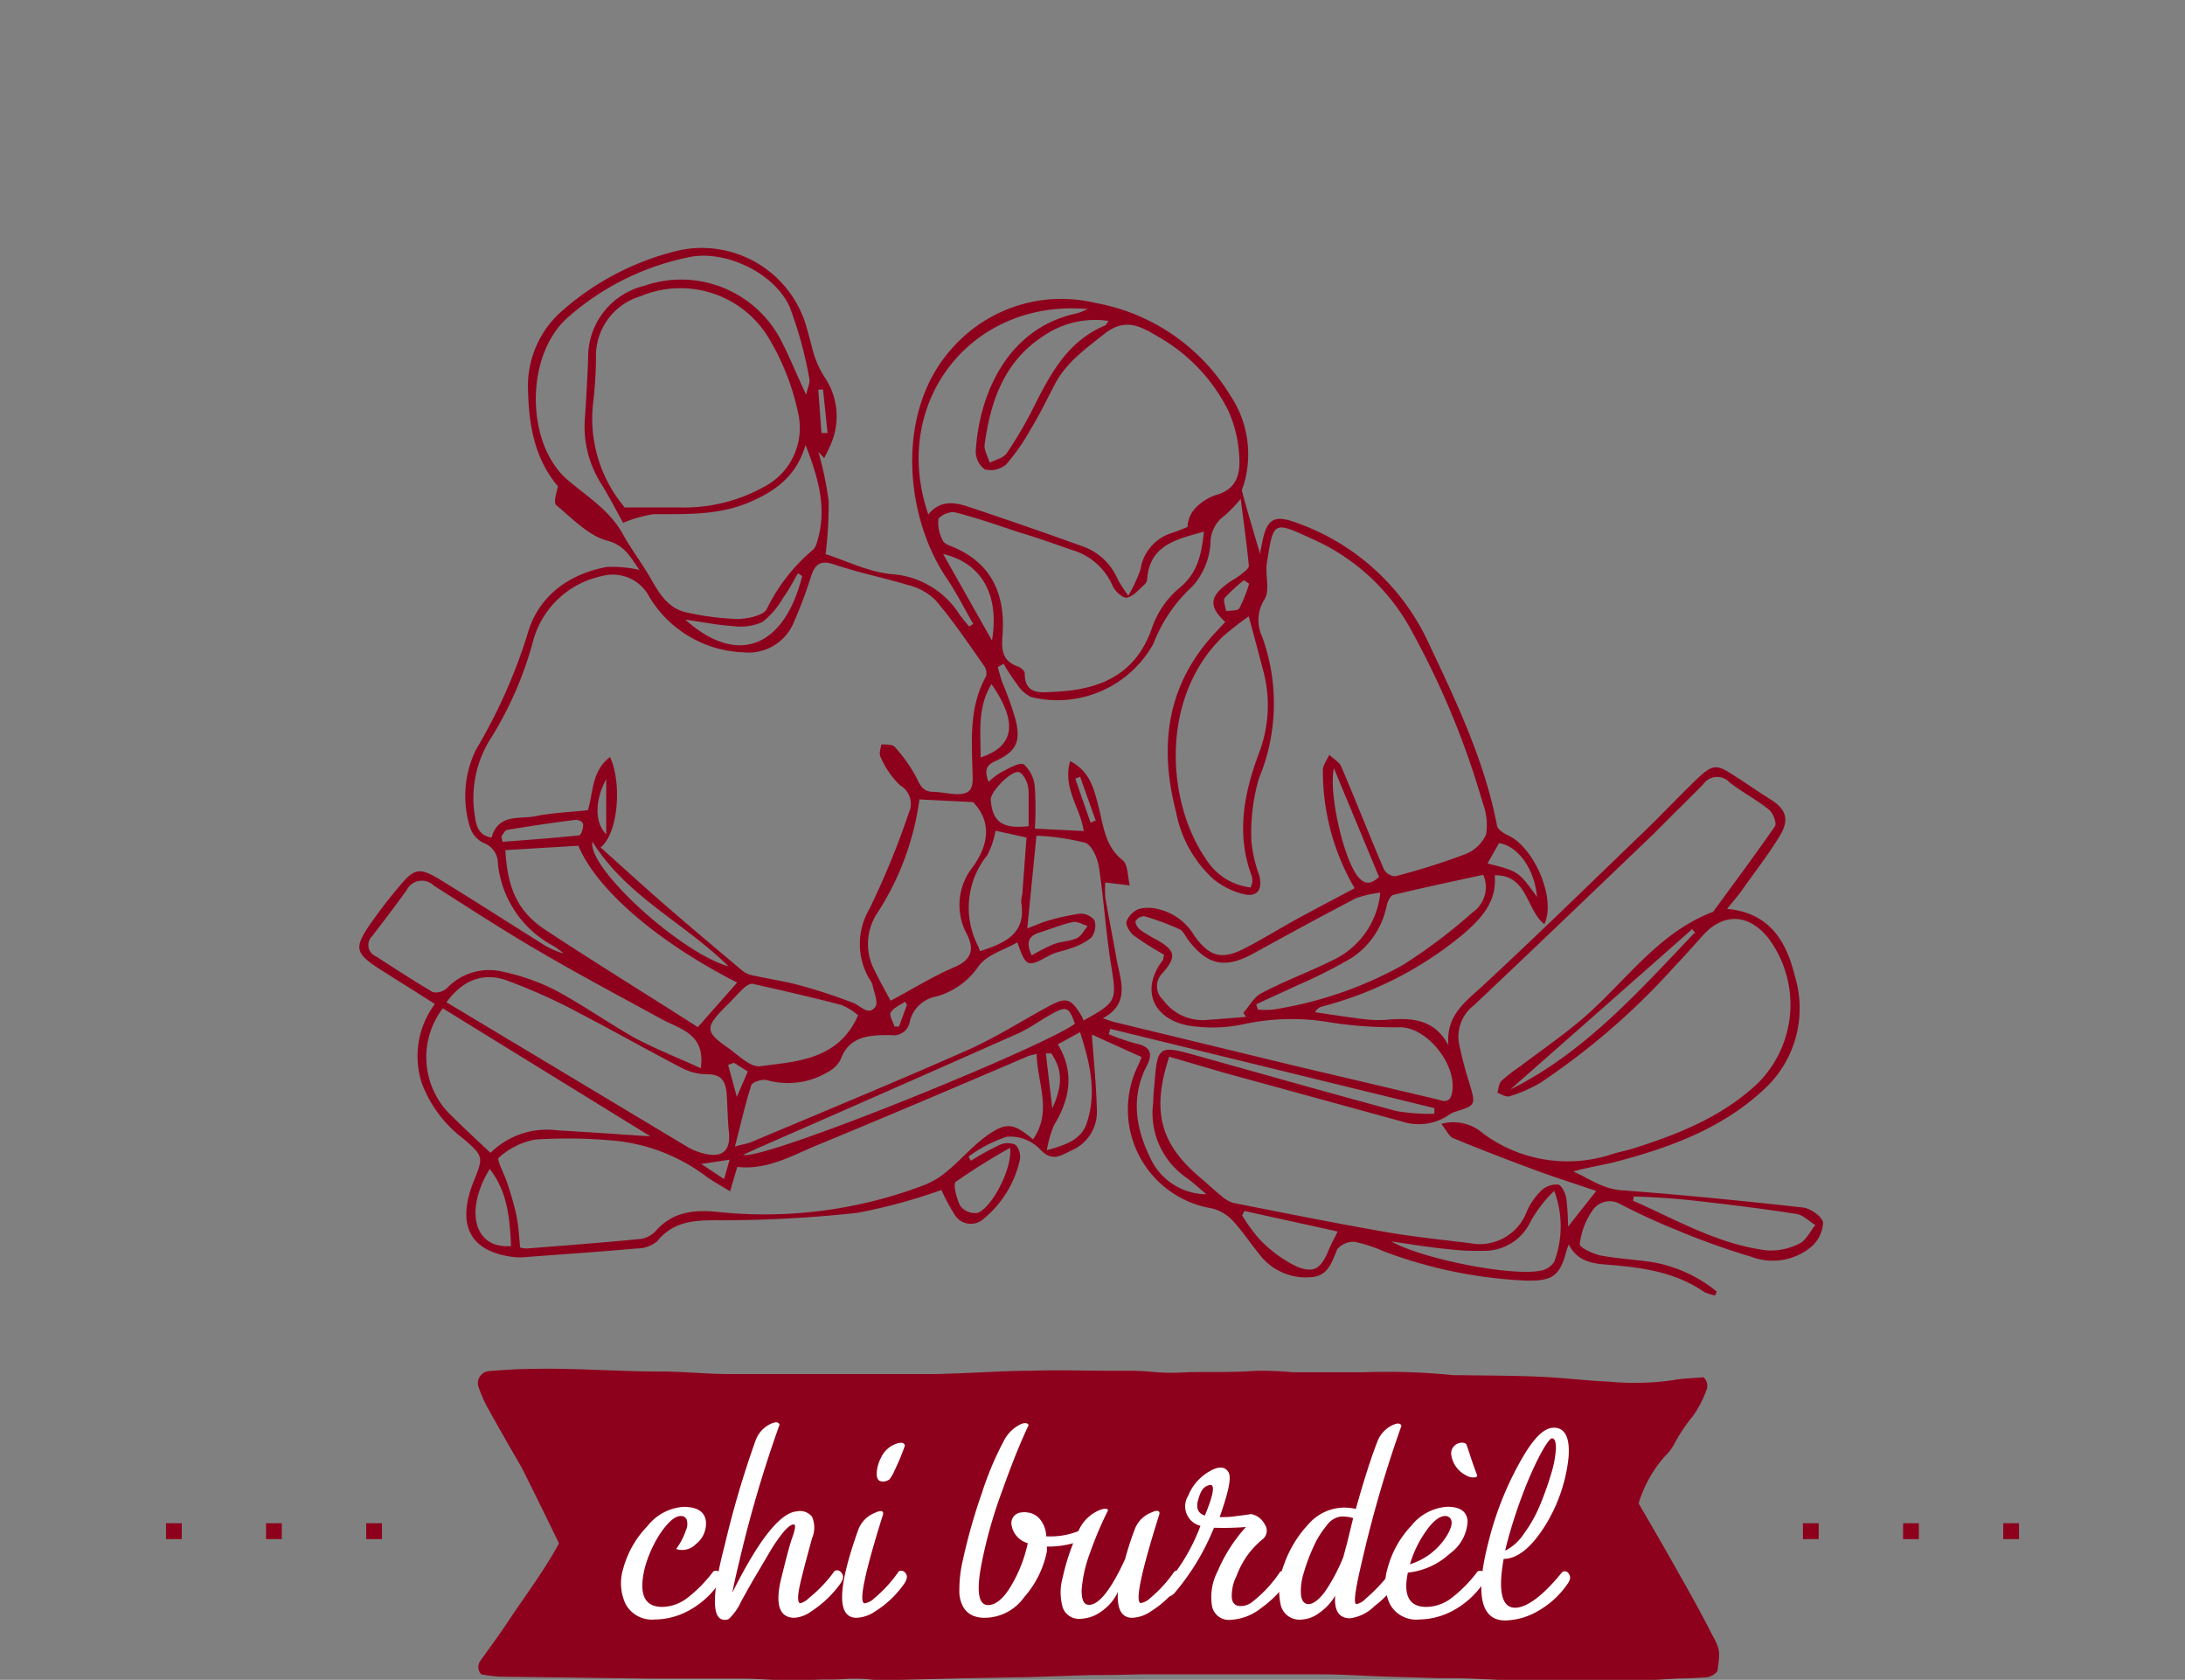 <svg xmlns="http://www.w3.org/2000/svg" viewBox="0 0 178.88 137.51"><rect x="0" y="0" width="178.88" height="137.51" fill="#808080" stroke="none"/><defs><style>.cls-1{fill:#8e011c;}.cls-2{fill:#fff;}.cls-3{fill:none;}</style></defs><g id="Livello_2" data-name="Livello 2"><g id="Livello_1-2" data-name="Livello 1"><rect class="cls-1" x="13.59" y="124.69" width="1.29" height="1.3"/><rect class="cls-1" x="21.78" y="124.69" width="1.29" height="1.3"/><rect class="cls-1" x="29.98" y="124.69" width="1.29" height="1.3"/><rect class="cls-1" x="147.6" y="124.69" width="1.29" height="1.3"/><rect class="cls-1" x="155.8" y="124.69" width="1.29" height="1.3"/><rect class="cls-1" x="164" y="124.69" width="1.29" height="1.3"/><path class="cls-1" d="M137.22,128.41c-1-1.8-2.06-3.59-3.07-5.35a10.24,10.24,0,0,1,2.16-3.86,4,4,0,0,0,.76-1,13,13,0,0,1,1.5-2.25,9,9,0,0,0,1.12-2.13.92.92,0,0,0-.24-1.08c-.82.08-1.67.08-2.49.24a22.34,22.34,0,0,1-5.23.12c-1.88-.08-3.76-.32-5.65-.4-2.12-.1-4.24-.09-6.37-.13-.23,0-.47,0-.71,0a54.52,54.52,0,0,0-7.34-.24c-1.94,0-3.88,0-5.81,0a29.41,29.41,0,0,0-3-.12c-1.84.14-3.68.09-5.51.11a19.08,19.08,0,0,1-2.83,0,19.19,19.19,0,0,0-2.4-.11H90.88c-2.17,0-4.34-.08-6.51,0-2,0-4,.14-5.94.21l-1.84.06c-1.94,0-3.87,0-5.81,0-2.41,0-4.82,0-7.22,0-1.27,0-2.55,0-3.82,0-1.93,0-3.86-.22-5.79-.21-3.48,0-7-.3-10.44-.21-1.13,0-2.26.08-3.38.17a1,1,0,0,0-.91,1.43,11.39,11.39,0,0,0,.69,1.56c.83,1.49,1.69,3,2.53,4.45.14.24.29.49.41.74.89,1.79,1.77,3.57,2.64,5.36.1.21.2.41.27.58-1.29,2.36-2.88,4.43-4.31,6.6-.67,1-1.41,2-2.12,3a.86.86,0,0,0,.07,1.11,13.08,13.08,0,0,0,1.47.19l12.48.16c1,0,2,0,3,0,1.51,0,3,0,4.53,0,.94,0,1.87.09,2.81.11a26.32,26.32,0,0,0,2.81,0c.84-.07,1.68,0,2.5-.07a13.23,13.23,0,0,1,2.52.06c.7,0,1.41,0,2.11,0l5.31-.13,5.24-.09,5.08-.17q2.06,0,4.11-.06l5.38,0c3.11,0,6.23,0,9.34,0,1.83,0,3.66.13,5.49.19l4.11.12c1.23,0,2.46,0,3.69.09,1.08,0,2.16.15,3.25.17,4.25.09,8.5.05,12.75-.23.71,0,1.42-.05,2.12-.08a1.4,1.4,0,0,0,1.1-.52c.23-1.6.24-1.77-.44-3C139.18,131.87,138.2,130.14,137.22,128.41Z"/><path class="cls-2" d="M56.15,125.28a1.23,1.23,0,0,0,.06-.91.49.49,0,0,0-.47-.27c-.48,0-1,.45-1.64,1.36a9.83,9.83,0,0,0-1.31,2.88q-.78,3.19,1.41,3.2a3.46,3.46,0,0,0,2.09-.75,11.15,11.15,0,0,0,2.11-2.16.49.49,0,0,1,.41,0,.41.41,0,0,1,.25.33,1.08,1.08,0,0,1-.18.62,7.08,7.08,0,0,1-2.42,2.22,5.93,5.93,0,0,1-2.85.77,2.46,2.46,0,0,1-2.37-1.22,4,4,0,0,1-.22-2.94A8,8,0,0,1,53,124.93a4.11,4.11,0,0,1,2.95-1.58c1.12,0,1.74.39,1.84,1.17a2.12,2.12,0,0,1-.81,1.87,1.57,1.57,0,0,1-1.63.41A5.32,5.32,0,0,0,56.15,125.28Z"/><path class="cls-2" d="M68.9,128.77c.18.21.15.48-.07.82a8.93,8.93,0,0,1-2.42,2.32,2.68,2.68,0,0,1-1.36.52c-1.27,0-1.63-1.12-1.06-3.36.42-1.71.7-2.73.82-3.06.3-.82.36-1.22.17-1.22s-.45.18-.78.55a12.7,12.7,0,0,0-1.2,1.73L61.86,129c-.28.47-.68,1.18-1.2,2.12a4.34,4.34,0,0,1-1,1.41.7.7,0,0,1-.33.07c-1.06,0-1.08-2,0-6.11a79,79,0,0,1,2.53-8.58,2.38,2.38,0,0,1,1.27-1.37c.39-.17.62-.14.69.08A102.63,102.63,0,0,0,60.48,128c-.29,1.19-.46,2-.52,2.36,2.15-4.3,3.9-6.52,5.26-6.64a1.26,1.26,0,0,1,1.26.44,2.22,2.22,0,0,1,0,1.76c-.63,2.3-1,3.74-1.09,4.32s-.07,1,.14,1a1.59,1.59,0,0,0,.71-.44,11.17,11.17,0,0,0,2.08-2.2A.42.42,0,0,1,68.9,128.77Z"/><path class="cls-2" d="M71.58,130.83a11,11,0,0,0,2-2.2.42.42,0,0,1,.55.14c.17.21.15.48-.07.82a8.17,8.17,0,0,1-2.42,2.32,2.85,2.85,0,0,1-1.52.52q-2.42,0,.13-7.17a2.39,2.39,0,0,1,1.35-1.41c.44-.21.67-.2.7,0l0,.1q-2.27,7.2-1.52,7.3A1.54,1.54,0,0,0,71.58,130.83Zm.19-10.14a3,3,0,0,1,.33-1.31,2.17,2.17,0,0,1,1.28-1.2c.43-.14.66-.08.7.16a18.21,18.21,0,0,1-.83,2,3.64,3.64,0,0,1-.42.75.87.87,0,0,1-.62.18C71.93,121.25,71.79,121.07,71.77,120.69Z"/><path class="cls-2" d="M83.85,130.74a4,4,0,0,1-3.19,1.69,2.5,2.5,0,0,1-1-.17,1.7,1.7,0,0,1-.75-.63,2.6,2.6,0,0,1-.37-1.45,10.34,10.34,0,0,1,.28-2.44,46.66,46.66,0,0,1,1.56-5.51,26,26,0,0,1,1.8-4.28,3,3,0,0,1,1.44-1.39c.32-.11.51-.08.59.1q-1,2.1-2.16,5.37a38.2,38.2,0,0,0-1.66,5.81c-.48,2.37-.31,3.55.5,3.55.65,0,1.3-.56,1.94-1.67a11.32,11.32,0,0,0,1.31-3.4,1.83,1.83,0,0,1-1.32-1.45.87.87,0,0,1,.78-1.06,1.47,1.47,0,0,1,.52,0,1.51,1.51,0,0,1,1,.53,2.3,2.3,0,0,1,.53,1.42A6.21,6.21,0,0,0,89,125a.25.25,0,0,1,.28.17.52.52,0,0,1-.06.44,1,1,0,0,1-.51.43,7.66,7.66,0,0,1-3,.56.84.84,0,0,0,0,.19c0,.08,0,.14,0,.19A8.08,8.08,0,0,1,83.85,130.74Z"/><path class="cls-2" d="M94.15,130.83a10.7,10.7,0,0,0,2-2.2.42.42,0,0,1,.55.14c.18.21.15.48-.07.82a8.17,8.17,0,0,1-2.42,2.32,2.85,2.85,0,0,1-1.52.52c-.87,0-1.26-.71-1.17-2.12a3.93,3.93,0,0,1-1.37,1.61,3,3,0,0,1-1.67.59,1.4,1.4,0,0,1-1.48-.93,4.52,4.52,0,0,1,0-2.45,18.31,18.31,0,0,1,1.26-3.74A3.28,3.28,0,0,1,90,123.62c.41-.16.65-.15.72,0a29.75,29.75,0,0,0-1.5,3.54,11,11,0,0,0-.67,3c0,.81.17,1.21.61,1.21q1.22,0,2.94-3.72c.25-.91.51-1.71.78-2.41a2.35,2.35,0,0,1,1.34-1.41c.44-.21.67-.2.7,0l0,.1q-2.27,7.2-1.52,7.3A1.51,1.51,0,0,0,94.15,130.83Z"/><path class="cls-2" d="M104.81,128.65a.41.41,0,0,1,.55.15c.18.2.15.47-.07.8a8.55,8.55,0,0,1-2,2,4.39,4.39,0,0,1-2.56,1,1.4,1.4,0,0,1-1.5-1.1,4.56,4.56,0,0,1,.46-2.89A12.81,12.81,0,0,1,102,125a23.86,23.86,0,0,1-2.61.06l-.15.34a19.31,19.31,0,0,1-3,4.9,1.14,1.14,0,0,1-.67.44.71.71,0,0,1-.56-.09.27.27,0,0,1-.14-.33,15.6,15.6,0,0,0,3.29-5.11l.12-.31s0,0,0,0a1.64,1.64,0,0,1-1-2.47,4,4,0,0,1,1.76-2c.73-.42,1.23-.39,1.52.06s0,1.67-.71,3.7c.36,0,.76,0,1.19-.06s.77-.09,1-.13l.39-.06a1.6,1.6,0,0,1,1.11.84.9.9,0,0,1-.22,1.26,6.88,6.88,0,0,0-2.08,2.95,3.6,3.6,0,0,0-.4,1.67c0,.48.22.75.57.8a1.5,1.5,0,0,0,1.06-.29A10.41,10.41,0,0,0,104.81,128.65Zm-6.72-5.88c-.2.69,0,1.12.55,1.29.74-1.8.86-2.63.35-2.49S98.29,122.08,98.09,122.77Z"/><path class="cls-2" d="M114.43,128.77c.17.21.15.48-.07.82a8.89,8.89,0,0,1-1.83,1.88,3.47,3.47,0,0,1-2,1c-.91,0-1.32-.62-1.22-1.85a4.37,4.37,0,0,1-1.28,1.39,2.65,2.65,0,0,1-1.53.57,1.57,1.57,0,0,1-1.68-1.35,5.7,5.7,0,0,1,.3-3.16,9.28,9.28,0,0,1,2-3.3,3.92,3.92,0,0,1,2.88-1.36,4.37,4.37,0,0,1,1,.11c.67-2.4,1.26-4.23,1.76-5.51a2.46,2.46,0,0,1,1.28-1.37c.39-.17.62-.14.69.08a99.25,99.25,0,0,0-3.25,11.18c-.54,2.27-.69,3.41-.43,3.41a1.36,1.36,0,0,0,.73-.42,14.09,14.09,0,0,0,2.09-2.22A.42.42,0,0,1,114.43,128.77Zm-3.65-4.5a3.07,3.07,0,0,0-1-.13,1.7,1.7,0,0,0-1.17.74,7.25,7.25,0,0,0-1.1,1.79,14.44,14.44,0,0,0-.78,2.1,4.73,4.73,0,0,0-.22,1.8c.06.49.27.74.63.74s.89-.38,1.41-1.13a15.18,15.18,0,0,0,1.42-2.71l.31-1.15Z"/><path class="cls-2" d="M120.15,124.54a3.48,3.48,0,0,1-1.46,2.64,5.94,5.94,0,0,1-3.43,1.55c-.4,1.87.11,2.81,1.51,2.81a3.46,3.46,0,0,0,2.09-.75,11.15,11.15,0,0,0,2.11-2.16.49.49,0,0,1,.41,0,.39.39,0,0,1,.24.33,1,1,0,0,1-.17.62,7.08,7.08,0,0,1-2.42,2.22,6,6,0,0,1-2.85.77,2.45,2.45,0,0,1-2.37-1.22,4,4,0,0,1-.22-2.94,8,8,0,0,1,1.93-3.49,4.11,4.11,0,0,1,3-1.58C119.55,123.35,120.11,123.75,120.15,124.54Zm-3.41.8a9.08,9.08,0,0,0-1.31,2.71,5.47,5.47,0,0,0,2.95-2.23c.51-.81.6-1.35.26-1.62a.52.52,0,0,0-.33-.1C117.85,124.1,117.32,124.51,116.74,125.34Zm4.19-4.58c0,.12-.07.18-.28.18a1.09,1.09,0,0,1-.61-.16,2.24,2.24,0,0,1-1.21-1.58.88.88,0,0,1,.66-1.08c.26-.06.44,0,.53.08S120.35,119.25,120.93,120.76Z"/><path class="cls-2" d="M128.41,119.32a13.22,13.22,0,0,1-1.89,5.53q-1.72,2.75-3.42,2.76-.7,3.95.91,4c1,0,2.33-1,3.89-2.93a.37.37,0,0,1,.54.17c.16.2.13.47-.1.79a7.3,7.3,0,0,1-2.47,2.26,5.6,5.6,0,0,1-2.64.75c-2,0-2.48-2.12-1.39-6.36a26.43,26.43,0,0,1,2.49-6.42c1.09-2,2-3,2.88-3S128.55,117.63,128.41,119.32Zm-5.16,7.48a.45.45,0,0,0,0,.13,4.16,4.16,0,0,0,1.53-1.41,11.18,11.18,0,0,0,1.31-2.35,25.69,25.69,0,0,0,.9-2.53,8.73,8.73,0,0,0,.39-2.07c0-.55-.1-.83-.33-.83s-1,1.19-2,3.58a40.14,40.14,0,0,0-1.77,5.36A.54.54,0,0,1,123.25,126.8Z"/><path class="cls-1" d="M103.17,45.37c0-.28.1-.61.16-.94.38-2,1-2.33,2.91-1.6A18.76,18.76,0,0,1,117,52.73c2.27,4.81,4.55,9.59,5.56,14.87.06.3.53.61.87.77,2.15.95,4,5.19,3,7.28-1.5-1.18-1.36-4.05-4.06-4,.19,2.18-1.11,3.54-2.56,4.8a29.69,29.69,0,0,1-11.5,5.92.94.94,0,0,0-.65.49c1.4.2,2.8.43,4.2.59a10,10,0,0,0,2,0c1.89-.13,3.63.06,4.72,2.12-.23-2.44,1.38-3.56,2.85-4.91,4.51-4.18,8.9-8.48,13.33-12.74,1.38-1.34,2.71-2.75,4.1-4.09s1.68-1.28,3.17-.3c1,.63,1.89,1.27,2.86,1.87,1.31.81,1.64,1.64.83,3-.95,1.57-2.08,3-3.15,4.53-.33.45-.7.87-1.18,1.47,3.49.32,4.85,2.66,5.54,5.47a9,9,0,0,1-2.62,9.4c-3.35,3.09-7.51,4.63-11.83,5.78-1.18.32-2.41.48-3.68.85,1.28.55,2.37,1.41,3.92,1.53,5,.38,10,.87,14.91,1.42.61.07,1.55.75,1.62,1.24a2.8,2.8,0,0,1-1,2,4.94,4.94,0,0,1-4.87.79,59.9,59.9,0,0,1-6.06-2.17c-1.59-.63-3.15-1.36-4.67-2.14a1.7,1.7,0,0,0-2.32.58,6,6,0,0,0-1,2.71c0,.25,1.06.78,1.69.91,1.46.28,3,.34,4.44.58a11.49,11.49,0,0,1,5.08,2.37l-.12.32a3.26,3.26,0,0,1-.9-.28c-2.34-1.61-5-2-7.75-2.22-1.25-.1-2.59-.19-3.34-1.67-.09.25-.15.39-.19.53-.53,2-1.09,2.47-3.25,2.43a37.69,37.69,0,0,1-11.69-2.39,12.4,12.4,0,0,0-2.37-.78,1.7,1.7,0,0,0-1.45.6c-.46,1.08-.75,2.22-2.19,2.29a4.76,4.76,0,0,1-4-1.64c-.83-1-1.51-2.06-2.38-3a3.51,3.51,0,0,0-1.73-1,8.2,8.2,0,0,1-6-11.71c.11-.23.2-.47.28-.67l-4.07-1.84c.14,2,.36,4.12.41,6.28a3.43,3.43,0,0,1-2.14,3.23c-.84.42-1.58.93-2.54-.15a3.41,3.41,0,0,0-2.69-1,11.09,11.09,0,0,0-3.14,1.63l.19.34a24.52,24.52,0,0,1,2.35-1.3,1.59,1.59,0,0,1,1.32,0A1.46,1.46,0,0,1,83.48,95a8.65,8.65,0,0,1-2.92,4.74,1.55,1.55,0,0,1-2.42-.33,15.91,15.91,0,0,1-1.07-2,45.62,45.62,0,0,1-6.87,1.87,103.57,103.57,0,0,1-11,.61c-2,0-3.93-.09-5.39,1.71a2.62,2.62,0,0,1-1.69.6c-3.06.27-6.13.48-9.19.71a4.09,4.09,0,0,1-.78,0c-3.64-.4-4.82-2.57-3.37-6.21.81-2,.82-2.06-.9-3.53a10.17,10.17,0,0,1-3.34-4.48,7.14,7.14,0,0,1,1.06-6.5c-1.54-1-3-1.89-4.48-2.84C29,78,29,77.55,30.36,75.57c.71-1,1.47-2,2.25-2.92,1.33-1.62,1.71-1.69,3.54-.57,2.73,1.68,5.42,3.41,8.14,5.11a6.13,6.13,0,0,0,1.87.86c-.29-.21-.57-.45-.88-.63a8.63,8.63,0,0,1-4.52-6.73A1.76,1.76,0,0,0,39.58,69a2.18,2.18,0,0,1-1.12-1.34,8.65,8.65,0,0,1,.5-6.28,43.91,43.91,0,0,0,4.22-9.46c.86-3.07,3.32-4.92,6.5-5.51a10.3,10.3,0,0,1,2.67.24c-.73-1-1.15-2-2.66-2.4s-2.84-1.81-4.14-2.89c-.26-.22,0-1,.13-1.55-1.88-2.2-2.38-4.94-2.45-7.8a8.17,8.17,0,0,1,2.9-6.66,22.11,22.11,0,0,1,9.53-4.87A8.91,8.91,0,0,1,66,26.68c.16.54.3,1.1.45,1.65A7.94,7.94,0,0,0,67.59,31a5.7,5.7,0,0,1,.5,5.19c-.17.45-.41.88-.61,1.31L67,37a28.09,28.09,0,0,1,.84,4,33.34,33.34,0,0,1-.25,4.36c1.62.51,3.48,1.46,5.42,1.64a7.15,7.15,0,0,1,5.53,3.28c.25.36.53.68.8,1l.34-.2c-.72-1.24-1.36-2.54-2.17-3.73-3.48-5.14-4.2-13.7.41-18.81a11.92,11.92,0,0,1,11.77-3.74,16.29,16.29,0,0,1,11,7.52,8.67,8.67,0,0,1,1.15,7.3c-.07.21-.2.45-.15.63C102.16,42,102.67,43.68,103.17,45.37Zm-54,24c1.79,1.6,3.45,3.13,5.16,4.61,2.11,1.84,4.26,3.64,6.4,5.44a1.85,1.85,0,0,0,.79.4c1.33.3,2.68.49,4,.85a44,44,0,0,1,4.34,1.43c.62.24,1.23,1.08,1.8.32.27-.35-.12-1.21-.24-1.84a2.73,2.73,0,0,0-.32-.57,5.65,5.65,0,0,1,.08-5.61,67.12,67.12,0,0,0,3.23-7.88,1.74,1.74,0,0,0-.73-2.24,7.15,7.15,0,0,1-1.6-2.34c-.13-.24,0-.65.08-1,.36,0,.88,0,1.06.17A12.38,12.38,0,0,1,75,63.6c.31.64.52,1.17,1.32,1.22.65,0,1.3.16,2,.19,1,0,1.34-.32,1.31-1.4-.06-2.79-.36-5.63,1.09-8.24a1,1,0,0,0-.14-.84c-1.28-1.83-2.53-3.69-4-5.41a4.82,4.82,0,0,0-2.24-1.23c-2-.6-4-1-5.91-1.64-1.09-.38-1.63-.24-2,.84A38.81,38.81,0,0,1,65,50.91a4,4,0,0,1-4.11,2.49,9.38,9.38,0,0,1-7.73-4.54,3.37,3.37,0,0,0-3.9-1.7,7.4,7.4,0,0,0-5.6,5.25,29.45,29.45,0,0,1-3.63,8.27,9.09,9.09,0,0,0-1.14,6.2c.1.8.36,1.53,1.35,1.68.58-2,2.32-1.48,3.62-1.75s2.83-.33,4.27-.49c.45-1.42.28-3.19,1.81-4.35C50.92,64.06,50.63,68.15,49.2,69.34ZM118,92a3.71,3.71,0,0,1,3.44.8A11.6,11.6,0,0,0,132,94.47c.54-.17,1.11-.27,1.65-.44,3.75-1.18,7.38-2.62,10.29-5.39a9.09,9.09,0,0,0,.85-11.82c-1.57-2-3.66-2.15-5.36-.27-.8.88-1.58,1.78-2.4,2.63a58,58,0,0,1-10.93,9.46,11.81,11.81,0,0,1-2.52,1.1c-.29.09-.69-.18-1-.29.11-.35.13-.8.37-1a15.36,15.36,0,0,1,1.56-1.2c1.71-1.3,3.49-2.52,5.12-3.92,3.47-3,6.13-7,10.62-8.69,1.7-2.33,3.43-4.65,5.06-7,.17-.24-.15-1.09-.49-1.36-1-.82-2.2-1.43-3.23-2.24a1.38,1.38,0,0,0-2.15.16c-1.32,1.34-2.67,2.65-4,4-4.91,4.7-9.81,9.41-14.76,14.08a3.25,3.25,0,0,0-1.26,3,29.6,29.6,0,0,0,.85,3.3c.57,1.9.59,1.89-1.24,2.46a2,2,0,0,0-.45.25,4.39,4.39,0,0,1-3.79.52l-14.59-4L95.72,86.5C94.25,91,95,93.65,98.27,96.41c.58.48,1.11,1,1.7,1.47a2.7,2.7,0,0,0,1,.59c4.11.81,8.23,1.64,12.36,2.36,2.33.41,4.69.65,7,.93a4.11,4.11,0,0,0,4.67-2.6,5.53,5.53,0,0,1,1.19-1.71,1.8,1.8,0,0,1,1.38-.48c.29.06.59.71.66,1.13a19.8,19.8,0,0,1,.14,2.32l2.31-2.93c-1.7-.58-3.39-1.11-5.06-1.73-2.24-.83-4.48-1.69-6.69-2.61C118.62,93,118.41,92.52,118,92ZM90.29,83.35c.49.17.73.27,1,.33l14.32,3.47q6,1.42,11.92,2.81c.5.12,1.14.47,1.34-.47.47-2.22-1.93-5.31-4.17-5.4a35.12,35.12,0,0,1-5.63-.37,18.6,18.6,0,0,0-7.17.1,12.26,12.26,0,0,1-4.67.12c-3-.61-3.81-3.1-2-5.38,0-.06,0-.17.08-.4a29.23,29.23,0,0,1-2.48-1.57c-.33-.26-.69-.86-.6-1.18a1.82,1.82,0,0,1,1-1,3.12,3.12,0,0,1,1.55,0,4.68,4.68,0,0,1,3,2.19c1.25,1.75,2.28,2,4.18,1,1.48-.76,2.89-1.65,4.36-2.45s3.06-1.63,4.58-2.44a19,19,0,0,1-2.6-9.66c0-.42.34-.84.52-1.26.35.33.85.6,1,1,1.19,2.78,2.29,5.6,3.48,8.38a1.14,1.14,0,0,0,.93.56,56.45,56.45,0,0,0,5.71-1.8,3.11,3.11,0,0,0,1.72-1.62,4.9,4.9,0,0,0-.26-2.54,68.07,68.07,0,0,0-5.68-13.84,17.06,17.06,0,0,0-8.26-7.8c-3.2-1.46-3.2-1.55-3.74,1.93-.16,1,.27,2.27-.2,3a3.2,3.2,0,0,0-.18,3.09,16,16,0,0,1-.27,11.56,15.79,15.79,0,0,0-.62,5.17,11.53,11.53,0,0,0,.65,2.81c.28,1.17-.19,1.78-1.35,1.49A6.39,6.39,0,0,1,99.38,72a9.91,9.91,0,0,1-3.1-5.53C94.86,61,95.53,56,99.53,51.75l.78-.84c-1.29-1.17-1.3-2,0-3,.43-.37,1-.61,1.42-1,.22-.16.53-.42.51-.61-.17-1.71-.4-3.42-.67-5.46a11.19,11.19,0,0,1-1.32,1.37,2.74,2.74,0,0,0-1.15,2.25A5.84,5.84,0,0,1,97.62,48a12.35,12.35,0,0,0-3.2,4.71,9,9,0,0,1-10,4.35,2.7,2.7,0,0,1-1.12-1,18.3,18.3,0,0,1-1.14-1.72l-.48.27c.13.42.23.84.38,1.26a28.23,28.23,0,0,1,1.07,3c.47,1.85.06,2.67-1.68,3.45-.83.38-.81.87-.52,1.68A6.44,6.44,0,0,1,82,63.19c.6-.29,1.48-.83,1.83-.61a2.8,2.8,0,0,1,.89,1.89,26.62,26.62,0,0,1,0,3.36l4,.2c-.27-1.92-1.75-3.52-1.11-5.73,1.65.87,1.94,2.29,2.29,3.6.44,1.62.51,3.33,2,4.51.46.35.41,1.36.59,2.07l-2-.24a7.17,7.17,0,0,0,0,1.22c.28,1.68.63,3.36.91,5S92.63,82.11,90.29,83.35ZM76,42.11c1-1.22,2.2-1,3.39-.59q4.62,1.54,9.2,3.19a4.88,4.88,0,0,1,2.91,2.7,11.4,11.4,0,0,0,.87,1.35,12,12,0,0,0,1-2.15,3.69,3.69,0,0,1,2.63-3c.41-.14.81-.31,1.22-.47a2.34,2.34,0,0,1,.62-1.52,4.23,4.23,0,0,1,1.64-1.08c2-.52,2.1-2.06,1.94-3.61a10.13,10.13,0,0,0-.9-3.39,14.33,14.33,0,0,0-5.74-6c-1.39-.81-2.64-1.59-4.41-.18-1.53,1.22-3.06,2.3-4,4.07-.65,1.24-1.26,2.51-2,3.72a16.79,16.79,0,0,1-2,2.87,2,2,0,0,1-1.74.41,1.84,1.84,0,0,1-.75-1.5c.31-4.91,2.75-10.14,8.33-11.29a6.63,6.63,0,0,0,.84-.34C79.47,24.45,72.85,33,76,42.11Zm-33.46,60a2.49,2.49,0,0,0,.58.09c3.11-.24,6.22-.48,9.32-.78a2.12,2.12,0,0,0,1.24-.65c1.34-1.52,3-1.75,4.91-1.58a36.69,36.69,0,0,0,17.2-2.23,6.89,6.89,0,0,0,1.85-1.17c1.09-.92,2-2,3.2-2.86,1.55-1.08,2.14-1,3.73.34,1.61-2.3.34-4.6.3-7-.36.09-.53.12-.69.18C78.48,88.89,72.75,91.33,67,93.7c-2.12.87-4.16,2.1-6.64,1.82l-.59,2c-.71-.44-1.32-.77-1.88-1.16a14.85,14.85,0,0,0-7.75-3,41.56,41.56,0,0,0-6.31-.08,6.1,6.1,0,0,0-3,1.49c-.19.15.45,1.32.67,2a24.77,24.77,0,0,1,.76,2.64C42.46,100.33,42.49,101.21,42.58,102.09Zm8.55-60.57c1.69,0,3.17,0,4.65,0a13.42,13.42,0,0,0,6.81-1.69,5.43,5.43,0,0,0,2.8-6,20,20,0,0,0-2.31-6,8.44,8.44,0,0,0-10.6-3.6,5.09,5.09,0,0,0-3.65,4.81,32.2,32.2,0,0,1-.22,3.81A11.27,11.27,0,0,0,51.13,41.52ZM66,32.32c.12-.59.34-1,.26-1.31a32.44,32.44,0,0,0-1.63-5.93c-1.31-2.82-5.4-4.7-8.35-4A21.33,21.33,0,0,0,46.47,26C43,29.06,43,36.29,46.46,39.28c1.62,1.38,3.46,2.49,4.53,4.44.71,1.29,1.63,2.47,2.35,3.75s1.48,2.42,3,2.69a22.33,22.33,0,0,0,4,.51c.85,0,2.2-.29,2.44-.83A14.81,14.81,0,0,1,66.56,45a1.32,1.32,0,0,0,.31-.57c.86-2.69.18-5.18-.92-8-.77,2.59-2.5,3.77-4.54,4.66-2.56,1.1-5.23,1-7.91,1a10.4,10.4,0,0,0-2.49.71c-.47-.84-1.09-2.08-1.82-3.24a8.78,8.78,0,0,1-1.3-5.41c.11-1.63.2-3.25.26-4.87a6,6,0,0,1,4.58-5.88,9.21,9.21,0,0,1,11.35,4.74C64.75,29.46,65.28,30.8,66,32.32Zm-5.8,61.52c.72-.19,1-.23,1.28-.34,6-2.53,12-5,17.93-7.63,2.2-1,4.24-2.3,6.36-3.45,1.5-.83,1.87-.73,2.75.7a1.94,1.94,0,0,1,.18.42c2.75-1.52,2.73-1.64,2.27-4.48-.43-2.68-.6-5.39-1-8.07-.11-.73-.57-1.79-1.12-2a19.27,19.27,0,0,0-4-.58L84.1,76c.69-.26,1.16-.48,1.65-.62a18.1,18.1,0,0,1,2.68-.59,1.45,1.45,0,0,1,1.18.56,1.58,1.58,0,0,1-.27,1.4,4.88,4.88,0,0,1-1.68.87c-.56.23-1.2.3-1.72.58-1.82,1-1.94,1-2.65-1.06-1.12.65-2.52,1-3.21,2a6.18,6.18,0,0,1-3.45,2.44,2.72,2.72,0,0,0-2.14,2,1.34,1.34,0,0,1-1.57,1.15c-1.59,0-3.38,0-4.1,2a2.42,2.42,0,0,1-1,1,6.38,6.38,0,0,1-5.07.68c-.38-.08-1.15.16-1.24.42C61,90.39,60.65,92,60.17,93.84ZM98.56,43.52c-2.29.64-4.4,1.1-4.64,3.82a.72.72,0,0,1-.19.48c-.47.41-.93,1-1.48,1.1-.32.07-1-.54-1.18-1A5.19,5.19,0,0,0,87.69,45c-1.4-.49-2.82-1-4.24-1.42C81.7,43,80,42.4,78.18,41.94c-.4-.11-1.28.27-1.36.58a3.13,3.13,0,0,0,.36,1.72c.09.23.47.39.75.5,3.31,1.34,4.4,4,4.14,7.3-.1,1.18,0,2.09,1.29,2.53.22.08.53.35.53.53,0,1.85,1.39,1.57,2.41,1.53,3.66-.15,6.66-1.34,8-5.2a7.44,7.44,0,0,1,2.16-3.22C98,47,98.36,45.48,98.56,43.52Zm-62,38.53,19.66,11.8a5.16,5.16,0,0,0,1.59.62c1.4.29,2-.36,1.87-1.75-.12-1-.11-2.1-.19-3.15s-.41-1.64-1.6-1.63a4.62,4.62,0,0,1-2-.48c-2.79-1.45-5.53-3-8.33-4.46a46.48,46.48,0,0,0-6.2-2.79C39.54,79.62,37.88,80.21,36.55,82.05Zm65.68-31.6a24.38,24.38,0,0,0-2.12,1.65c-5.17,5-4.65,13.53-1.38,18.24a5,5,0,0,0,3.64,2.31,2.91,2.91,0,0,0,.15-.46,1.52,1.52,0,0,0-.07-.52c-1.27-3.43-.61-6.75.6-10a10.91,10.91,0,0,0,.4-6.61C103.08,53.6,102.69,52.17,102.23,50.45Zm-44.87,37c.4-2.8-1.62-3.18-3.16-4-3.42-1.87-6.86-3.7-10.22-5.67-2.88-1.68-5.67-3.5-8.48-5.29a1.39,1.39,0,0,0-2.21.36c-.92,1.29-1.88,2.54-2.84,3.79a1,1,0,0,0,.31,1.64c1.55,1,3.08,2,4.67,2.94a1.35,1.35,0,0,0,1.16-.34,4.76,4.76,0,0,1,4.46-1.36A17.9,17.9,0,0,1,45.36,81c2.28,1.21,4.4,2.72,6.67,4C53.73,85.89,55.56,86.61,57.36,87.44Zm-16-17.86c.18,3.12,1,5,3.22,6.49,4.17,2.75,8.42,5.36,12.54,8l3.22-3.65c-6.5-3.3-11.52-7.62-13-11.2Zm33.9-4.15a22.56,22.56,0,0,1-3.48,9.35,4.59,4.59,0,0,0-.14,4.74c.37.78.81,1.53,1.26,2.39,1.77-.94,3.46-2,5.25-2.76,1.41-.61,1.61-1.48,1-2.68a5,5,0,0,1,.51-5.55c1.23-1.74,1.57-3.61,0-5.27ZM40.16,94.37a6.56,6.56,0,0,1,5.48-1.84c2.52.14,5,.32,7.61.49l-17-10.48A6.6,6.6,0,0,0,37,91.37C38,92.36,39,93.29,40.16,94.37ZM113,73.07a9.24,9.24,0,0,0-2,.46c-2.83,1.48-5.63,3-8.44,4.55-2.28,1.23-3.69.93-5.26-1.1-.24-.31-.41-.76-.73-.91A20.76,20.76,0,0,0,93.68,75a.84.84,0,0,0-.71.4c-.06.18.17.56.38.72a10.72,10.72,0,0,0,1.35.81c1.52.88,1.64,1.37.51,2.69a1.5,1.5,0,0,0,0,2.22,4,4,0,0,0,3.41,1.66c1.13-.07,2.26-.17,3.39-.26l-.22-.33c.48-.54.86-1.28,1.45-1.59,1.86-1,3.84-1.71,5.72-2.65A6.82,6.82,0,0,0,113,73.07Zm-10.15,9.15.13.42a6.62,6.62,0,0,0,1.26,0A31.87,31.87,0,0,0,114.84,79a44.49,44.49,0,0,0,5.74-4.33,2.51,2.51,0,0,0,.85-3.06c-2.52.55-5,1.07-7.37,1.65-.24.06-.47.56-.54.89a6.66,6.66,0,0,1-2.86,4.26,39.76,39.76,0,0,1-4.32,2.19C105.17,81.14,104,81.67,102.82,82.22Zm-32.58.91a5.11,5.11,0,0,0-1.37-.86c-2.41-.63-4.84-1.19-7.27-1.73-.22-.05-.55.17-.75.35-.54.51-1,1.06-1.56,1.59-1.59,1.62-1.58,2,.26,3.28.85.6,1.85,1.63,2.66,1.52C65.28,86.88,68.64,86.75,70.24,83.13ZM90.76,26.27a7.49,7.49,0,0,0-5.29,1.2c-3.24,2.08-4.37,5.33-4.86,8.9-.07.48.27,1,.41,1.51.48-.25,1.13-.39,1.4-.78a34.15,34.15,0,0,0,2.32-4c1.34-2.65,2.75-5.2,5.69-6.44C90.52,26.66,90.57,26.51,90.76,26.27Zm43,71.67-.07.35c3.58,1.57,7,3.59,11,4.07a5.16,5.16,0,0,0,2.64-.57c.54-.26.86-1,1.29-1.51-.54-.32-1-.84-1.61-.92-2.86-.44-5.73-.79-8.6-1.11C136.86,98.08,135.31,98,133.77,97.94Zm-35-.18c-.57-.48-1.12-1-1.71-1.41a6.43,6.43,0,0,1-2.64-6.1c0-.62.08-1.23.13-1.84.21-2.69.42-2.83,3.06-2.1,5.58,1.55,11.14,3.14,16.73,4.64a15.84,15.84,0,0,0,3.1.22l0-.46L90.89,84.22l-.12.44a18.69,18.69,0,0,0,2.18.75c1.12.24,1.51.71.94,1.82-1.38,2.67-.88,5.29.41,7.82A5.08,5.08,0,0,0,98.82,97.76ZM80.24,77.86c2-.65,3.81-1.41,3.36-4a2.91,2.91,0,0,1,.09-.65c.12-1.56.23-3.12.35-4.65L81.5,68a7,7,0,0,1-.67,2,6.83,6.83,0,0,0-.73,7.49C80.13,77.62,80.17,77.7,80.24,77.86ZM88,83.8c-.49-1.38-.7-1.47-1.93-.78-.92.51-1.78,1.15-2.73,1.58Q72.66,89.34,62,94l-1.17.54C62.61,95,85.56,85.66,88,83.8Zm25.88,17.81c2.54,1.45,9.85,2.88,12.23,2.41a1.65,1.65,0,0,0,1.13-.73,8.24,8.24,0,0,0,0-5.81A10.68,10.68,0,0,0,125.3,100a4.16,4.16,0,0,1-3.8,2.39,19.77,19.77,0,0,1-2.88-.13C117.1,102.12,115.6,101.87,113.83,101.61Zm-12-2.48-.19.36a13.11,13.11,0,0,0,1.47,2,10.58,10.58,0,0,0,3,2.19c1.46.59,2,.13,2.62-1.36.17-.44.41-.85.73-1.51Zm-16.08-5c1.57-.44,2.72-.88,3.16-2.17.86-2.52.27-4.95-.54-7.47l-1.82,1C88,87.79,87.58,90,86.29,92.1A9.32,9.32,0,0,0,85.7,94.16Zm53-17.75-.27-.32c-4.92,4.35-9.85,8.69-14.89,13.13C129.71,86.17,134.12,81.2,138.68,76.41Zm-56,17.52a51.15,51.15,0,0,0-4.55,2.84c-.25.19.06,1.39.38,2a1.55,1.55,0,0,0,1.38.55C81.16,98.94,82.92,95.64,82.69,93.93ZM41.84,102c-.11-2.26-.27-4.41-1.75-6.31C38,99.11,38.82,102.26,41.84,102ZM109.2,62.88c-.44,2.11.8,7.38,1.94,8.84.51.64,1,.75,1.76.07ZM65.67,47.16l-.34-.24c-.4.68-.75,1.39-1.21,2a6.66,6.66,0,0,1-1.71,2,4.36,4.36,0,0,1-2.4.33c-1.22-.07-2.43-.32-3.91-.53C60.38,54.56,64.21,53,65.67,47.16ZM48.5,68.9c-.41,2.18,7.23,9.1,11.15,10.21C56,75.51,51.29,73.38,48.5,68.9Zm35.71-1.27c0-.93,0-1.75,0-2.58a2.79,2.79,0,0,0-.14-1c-.13-.32-.36-.75-.64-.84-.6-.2-2.37,1.6-2.32,2.26C81.25,67.28,82.05,67.87,84.21,67.63Zm-3-15.2c.64-3.8-.9-6.36-4-7.08ZM80.28,62c2.79-.9,3.06-2.88.89-6C80,57.92,80.29,59.94,80.28,62ZM41.05,68.46l.09.45c2.1-.16,4.19-.31,6.28-.53.15,0,.34-.58.32-.88s-.46-.41-.68-.38c-1.86.23-3.72.51-5.57.82C41.32,68,41.19,68.28,41.05,68.46Zm43.41,9.75a16.16,16.16,0,0,1,1.8-.92c.61-.23,1.31-.22,1.89-.49.37-.16.6-.64.89-1-.4-.12-.85-.4-1.21-.32-.94.2-1.83.58-2.75.86S84,77.22,84.46,78.21Zm41.37-4.79c-.19-2.26-1.55-4.18-3.11-4.4l-.94,1.66C124.32,71.33,124.32,71.33,125.83,73.42ZM86.07,86.23l-.45,0,.53,4.5C87,88.85,87,87.62,86.07,86.23Zm16.19-38.45-.42-.28a12,12,0,0,0-1.57,1.44c-.16.21.06.72.11,1.09.38-.08,1,0,1.1-.27A11.49,11.49,0,0,0,102.26,47.78Zm-52.63,16c-.9,1.67-1,3.5,0,4.52ZM60.09,87l-.48.17.71,2.62.9-2.08ZM89.28,67.34l.42-.17-1.27-3.58-.4.15Zm-30,29.18.45-1.59-2.32.35ZM74.25,82.26,74.09,82c-.4.28-.94.49-1.17.88-.14.24.19.76.31,1.15l.37,0Zm-7-46.82.5,0-.37-3.55-.39,0Z"/><rect class="cls-3" width="178.88" height="137.51"/></g></g></svg>